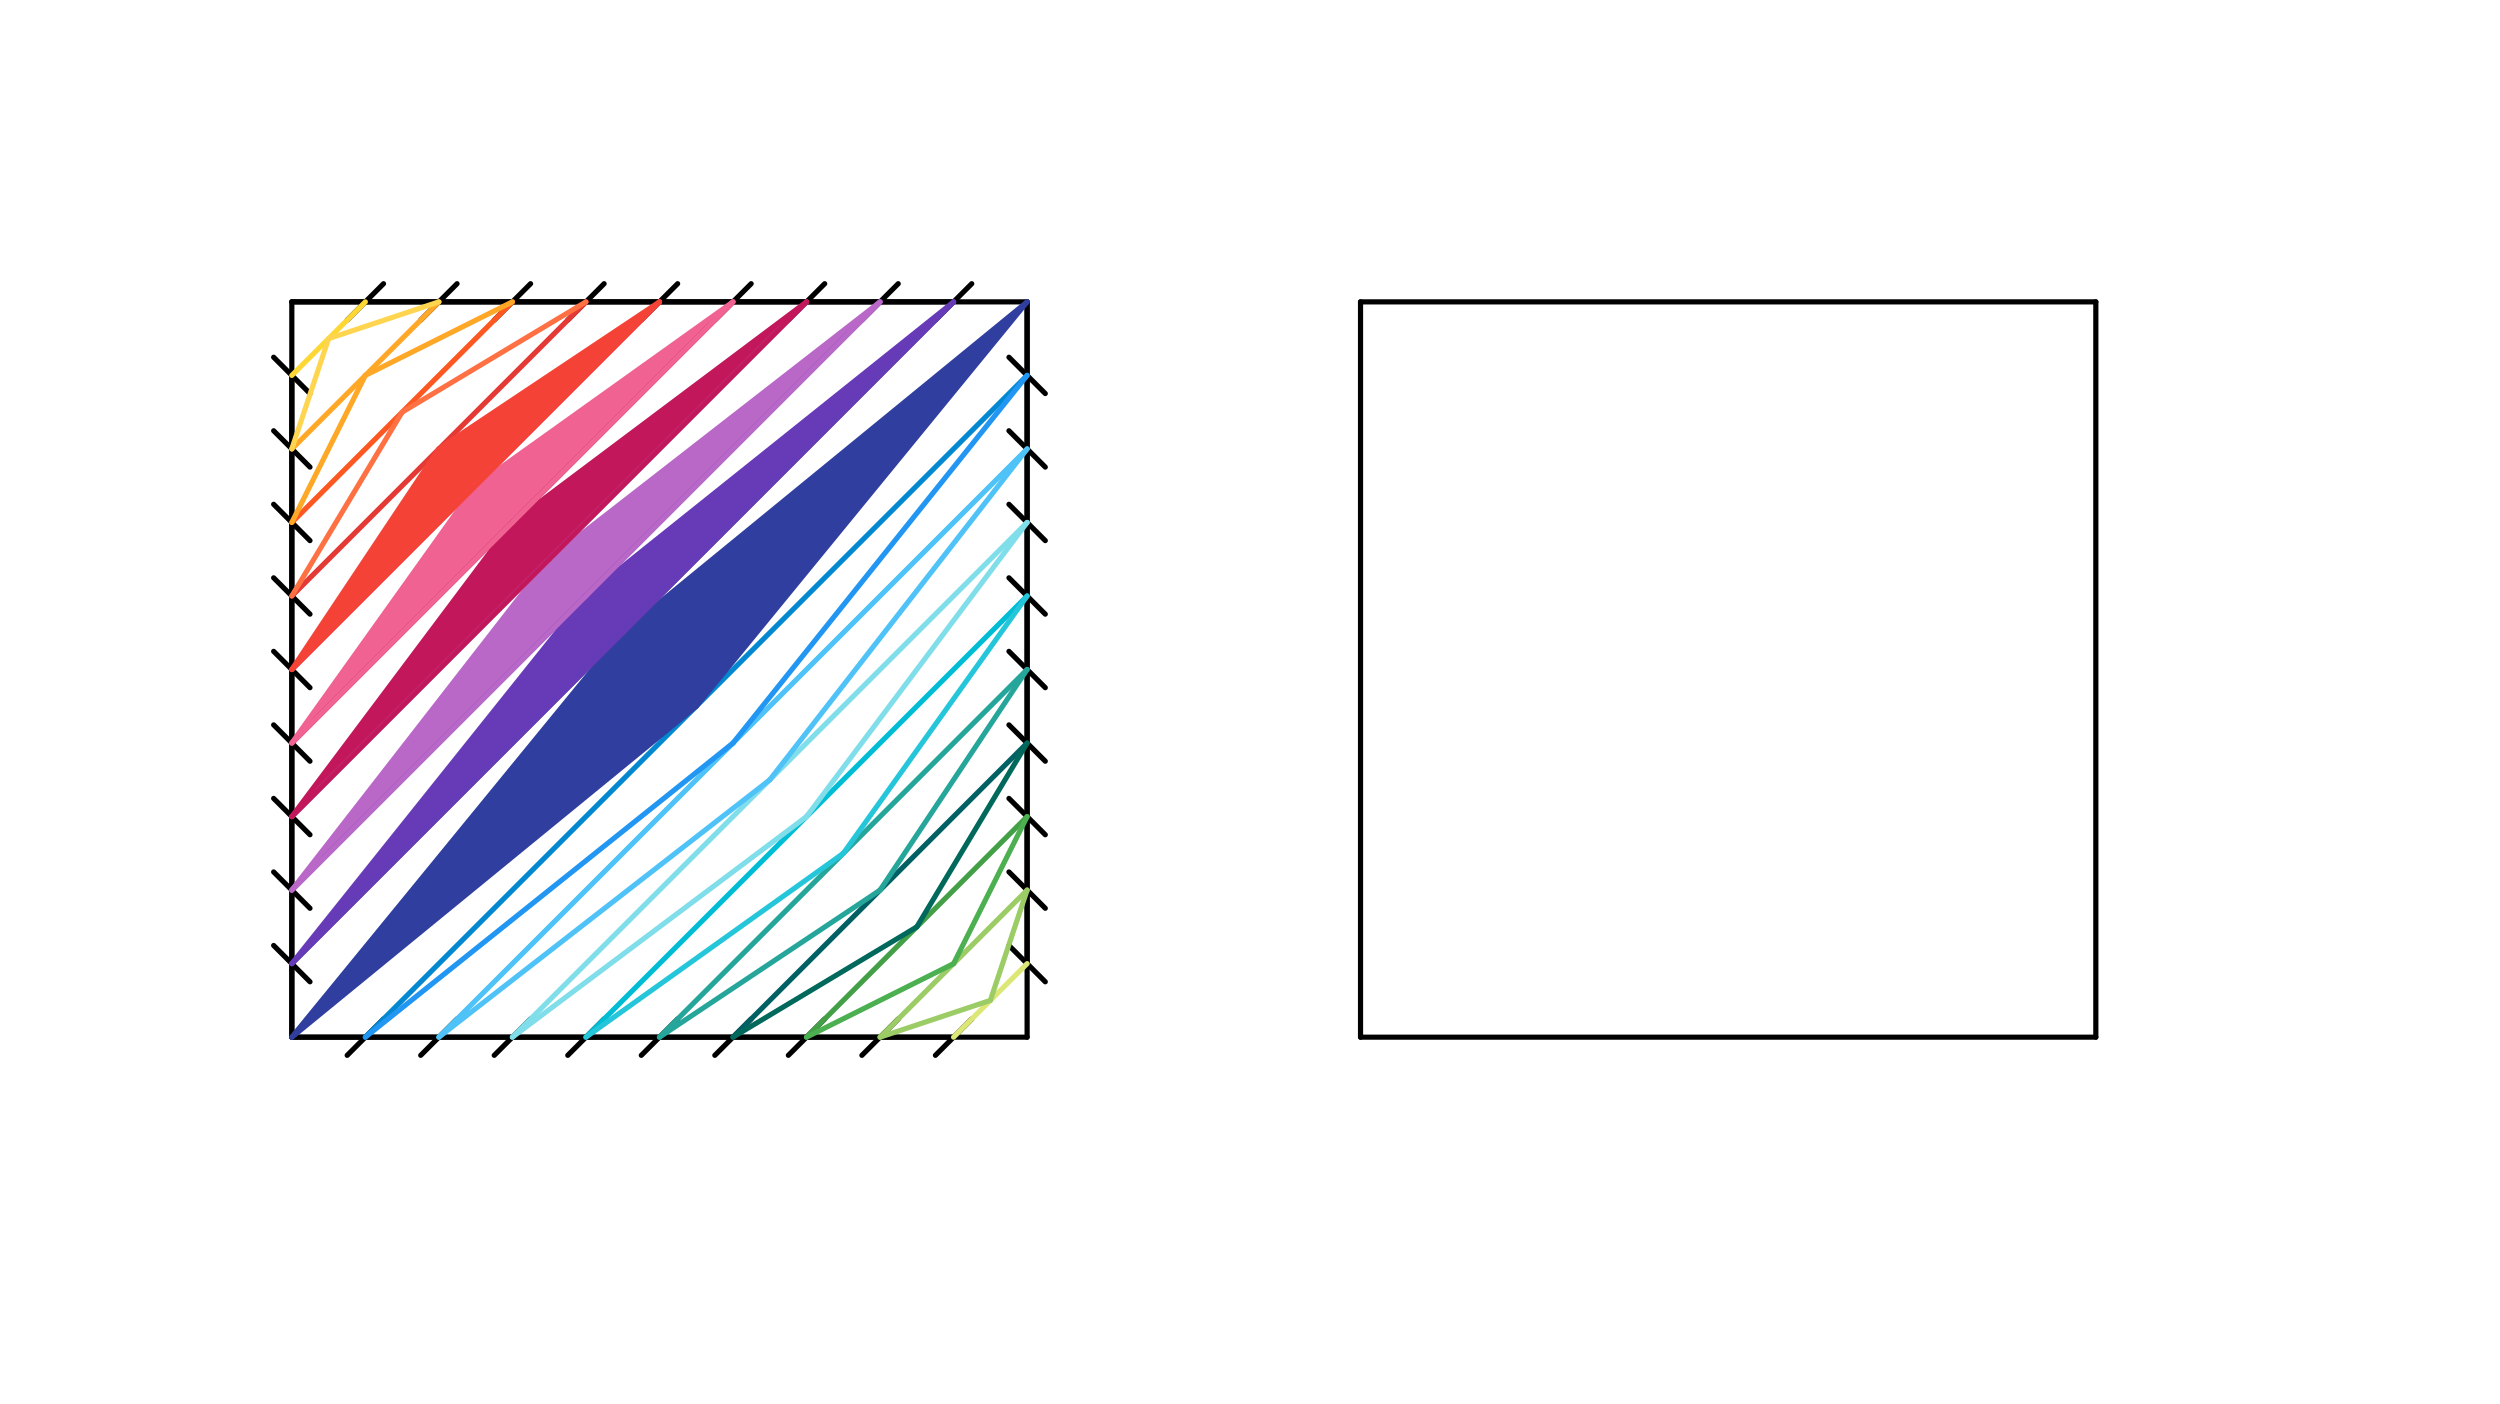 <svg xmlns="http://www.w3.org/2000/svg" class="svg--816" height="100%" preserveAspectRatio="xMidYMid meet" viewBox="0 0 963.78 541.417" width="100%"><defs><marker id="marker-arrow" markerHeight="16" markerUnits="userSpaceOnUse" markerWidth="24" orient="auto-start-reverse" refX="24" refY="4" viewBox="0 0 24 8"><path d="M 0 0 L 24 4 L 0 8 z" stroke="inherit"></path></marker></defs><g class="aux-layer--949"></g><g class="main-layer--75a"><g class="element--733"><g fill="#303F9F" opacity="1"><path d="M 112.5 399.84 L 240.059 243.934 L 395.965 116.375 L 268.406 272.281 L 112.5 399.84 Z" stroke="none"></path></g></g><g class="element--733"><g fill="#673AB7" opacity="1"><path d="M 112.5 371.493 L 225.886 229.761 L 367.618 116.375 L 240.059 243.934 L 112.5 371.493 Z" stroke="none"></path></g></g><g class="element--733"><g fill="#BA68C8" opacity="1"><path d="M 112.5 343.147 L 211.713 215.588 L 339.272 116.375 L 225.886 229.761 L 112.5 343.147 Z" stroke="none"></path></g></g><g class="element--733"><g fill="#C2185B" opacity="1"><path d="M 112.5 314.8 L 197.539 201.414 L 310.925 116.375 L 211.713 215.588 L 112.5 314.8 Z" stroke="none"></path></g></g><g class="element--733"><g fill="#F06292" opacity="1"><path d="M 112.5 286.454 L 183.366 187.241 L 282.579 116.375 L 197.539 201.414 L 112.5 286.454 Z" stroke="none"></path></g></g><g class="element--733"><g fill="#F44336" opacity="1"><path d="M 114.607 256 L 169.193 173.068 L 254.232 116.375 L 183.366 187.241 L 114.607 256 Z" stroke="none"></path></g></g><g class="element--733"><line stroke="#000000" stroke-dasharray="none" stroke-linecap="round" stroke-width="2" x1="112.5" x2="395.965" y1="116.375" y2="116.375"></line></g><g class="element--733"><line stroke="#000000" stroke-dasharray="none" stroke-linecap="round" stroke-width="2" x1="112.5" x2="112.5" y1="116.375" y2="399.84"></line></g><g class="element--733"><line stroke="#000000" stroke-dasharray="none" stroke-linecap="round" stroke-width="2" x1="112.5" x2="395.965" y1="399.84" y2="399.84"></line></g><g class="element--733"><line stroke="#000000" stroke-dasharray="none" stroke-linecap="round" stroke-width="2" x1="395.965" x2="395.965" y1="399.84" y2="116.375"></line></g><g class="element--733"><line stroke="#000000" stroke-dasharray="none" stroke-linecap="round" stroke-width="2" x1="524.5" x2="524.5" y1="116.375" y2="399.84"></line></g><g class="element--733"><line stroke="#000000" stroke-dasharray="none" stroke-linecap="round" stroke-width="2" x1="524.5" x2="807.965" y1="116.375" y2="116.375"></line></g><g class="element--733"><line stroke="#000000" stroke-dasharray="none" stroke-linecap="round" stroke-width="2" x1="524.5" x2="807.965" y1="399.84" y2="399.84"></line></g><g class="element--733"><line stroke="#000000" stroke-dasharray="none" stroke-linecap="round" stroke-width="2" x1="807.965" x2="807.965" y1="116.375" y2="399.84"></line></g><g class="element--733"><line stroke="#000000" stroke-dasharray="none" stroke-linecap="round" stroke-width="2" x1="112.5" x2="140.846" y1="116.375" y2="116.375"></line><path d="M147.846,109.375 l-14,14" stroke="#000000" stroke-linecap="round" stroke-width="2" transform="rotate(180, 140.846, 116.375)"></path></g><g class="element--733"><line stroke="#000000" stroke-dasharray="none" stroke-linecap="round" stroke-width="2" x1="140.846" x2="169.193" y1="116.375" y2="116.375"></line><path d="M176.193,109.375 l-14,14" stroke="#000000" stroke-linecap="round" stroke-width="2" transform="rotate(180, 169.193, 116.375)"></path></g><g class="element--733"><line stroke="#000000" stroke-dasharray="none" stroke-linecap="round" stroke-width="2" x1="169.193" x2="197.539" y1="116.375" y2="116.375"></line><path d="M204.539,109.375 l-14,14" stroke="#000000" stroke-linecap="round" stroke-width="2" transform="rotate(180, 197.539, 116.375)"></path></g><g class="element--733"><line stroke="#000000" stroke-dasharray="none" stroke-linecap="round" stroke-width="2" x1="197.539" x2="225.886" y1="116.375" y2="116.375"></line><path d="M232.886,109.375 l-14,14" stroke="#000000" stroke-linecap="round" stroke-width="2" transform="rotate(180, 225.886, 116.375)"></path></g><g class="element--733"><line stroke="#000000" stroke-dasharray="none" stroke-linecap="round" stroke-width="2" x1="225.886" x2="254.232" y1="116.375" y2="116.375"></line><path d="M261.232,109.375 l-14,14" stroke="#000000" stroke-linecap="round" stroke-width="2" transform="rotate(180, 254.232, 116.375)"></path></g><g class="element--733"><line stroke="#000000" stroke-dasharray="none" stroke-linecap="round" stroke-width="2" x1="254.232" x2="282.579" y1="116.375" y2="116.375"></line><path d="M289.579,109.375 l-14,14" stroke="#000000" stroke-linecap="round" stroke-width="2" transform="rotate(180, 282.579, 116.375)"></path></g><g class="element--733"><line stroke="#000000" stroke-dasharray="none" stroke-linecap="round" stroke-width="2" x1="282.579" x2="310.925" y1="116.375" y2="116.375"></line><path d="M317.925,109.375 l-14,14" stroke="#000000" stroke-linecap="round" stroke-width="2" transform="rotate(180, 310.925, 116.375)"></path></g><g class="element--733"><line stroke="#000000" stroke-dasharray="none" stroke-linecap="round" stroke-width="2" x1="310.925" x2="339.272" y1="116.375" y2="116.375"></line><path d="M346.272,109.375 l-14,14" stroke="#000000" stroke-linecap="round" stroke-width="2" transform="rotate(180, 339.272, 116.375)"></path></g><g class="element--733"><line stroke="#000000" stroke-dasharray="none" stroke-linecap="round" stroke-width="2" x1="339.272" x2="367.618" y1="116.375" y2="116.375"></line><path d="M374.618,109.375 l-14,14" stroke="#000000" stroke-linecap="round" stroke-width="2" transform="rotate(180, 367.618, 116.375)"></path></g><g class="element--733"><line stroke="#000000" stroke-dasharray="none" stroke-linecap="round" stroke-width="2" x1="112.5" x2="140.846" y1="399.84" y2="399.84"></line><path d="M147.846,392.84 l-14,14" stroke="#000000" stroke-linecap="round" stroke-width="2" transform="rotate(180, 140.846, 399.84)"></path></g><g class="element--733"><line stroke="#000000" stroke-dasharray="none" stroke-linecap="round" stroke-width="2" x1="140.846" x2="169.193" y1="399.84" y2="399.84"></line><path d="M176.193,392.84 l-14,14" stroke="#000000" stroke-linecap="round" stroke-width="2" transform="rotate(180, 169.193, 399.84)"></path></g><g class="element--733"><line stroke="#000000" stroke-dasharray="none" stroke-linecap="round" stroke-width="2" x1="169.193" x2="197.539" y1="399.84" y2="399.84"></line><path d="M204.539,392.84 l-14,14" stroke="#000000" stroke-linecap="round" stroke-width="2" transform="rotate(180, 197.539, 399.84)"></path></g><g class="element--733"><line stroke="#000000" stroke-dasharray="none" stroke-linecap="round" stroke-width="2" x1="197.539" x2="225.886" y1="399.84" y2="399.84"></line><path d="M232.886,392.84 l-14,14" stroke="#000000" stroke-linecap="round" stroke-width="2" transform="rotate(180, 225.886, 399.84)"></path></g><g class="element--733"><line stroke="#000000" stroke-dasharray="none" stroke-linecap="round" stroke-width="2" x1="225.886" x2="254.232" y1="399.84" y2="399.84"></line><path d="M261.232,392.84 l-14,14" stroke="#000000" stroke-linecap="round" stroke-width="2" transform="rotate(180, 254.232, 399.84)"></path></g><g class="element--733"><line stroke="#000000" stroke-dasharray="none" stroke-linecap="round" stroke-width="2" x1="254.232" x2="282.579" y1="399.84" y2="399.84"></line><path d="M289.579,392.84 l-14,14" stroke="#000000" stroke-linecap="round" stroke-width="2" transform="rotate(180, 282.579, 399.84)"></path></g><g class="element--733"><line stroke="#000000" stroke-dasharray="none" stroke-linecap="round" stroke-width="2" x1="282.579" x2="310.925" y1="399.84" y2="399.84"></line><path d="M317.925,392.84 l-14,14" stroke="#000000" stroke-linecap="round" stroke-width="2" transform="rotate(180, 310.925, 399.84)"></path></g><g class="element--733"><line stroke="#000000" stroke-dasharray="none" stroke-linecap="round" stroke-width="2" x1="310.925" x2="339.272" y1="399.84" y2="399.84"></line><path d="M346.272,392.84 l-14,14" stroke="#000000" stroke-linecap="round" stroke-width="2" transform="rotate(180, 339.272, 399.84)"></path></g><g class="element--733"><line stroke="#000000" stroke-dasharray="none" stroke-linecap="round" stroke-width="2" x1="339.272" x2="367.618" y1="399.84" y2="399.84"></line><path d="M374.618,392.84 l-14,14" stroke="#000000" stroke-linecap="round" stroke-width="2" transform="rotate(180, 367.618, 399.84)"></path></g><g class="element--733"><line stroke="#000000" stroke-dasharray="none" stroke-linecap="round" stroke-width="2" x1="112.5" x2="112.5" y1="399.84" y2="371.493"></line><path d="M119.5,364.493 l-14,14" stroke="#000000" stroke-linecap="round" stroke-width="2" transform="rotate(90, 112.5, 371.493)"></path></g><g class="element--733"><line stroke="#000000" stroke-dasharray="none" stroke-linecap="round" stroke-width="2" x1="112.5" x2="112.5" y1="371.493" y2="343.147"></line><path d="M119.5,336.147 l-14,14" stroke="#000000" stroke-linecap="round" stroke-width="2" transform="rotate(90, 112.5, 343.147)"></path></g><g class="element--733"><line stroke="#000000" stroke-dasharray="none" stroke-linecap="round" stroke-width="2" x1="112.5" x2="112.5" y1="343.147" y2="314.8"></line><path d="M119.5,307.8 l-14,14" stroke="#000000" stroke-linecap="round" stroke-width="2" transform="rotate(90, 112.5, 314.8)"></path></g><g class="element--733"><line stroke="#000000" stroke-dasharray="none" stroke-linecap="round" stroke-width="2" x1="112.5" x2="112.5" y1="314.8" y2="286.454"></line><path d="M119.5,279.454 l-14,14" stroke="#000000" stroke-linecap="round" stroke-width="2" transform="rotate(90, 112.5, 286.454)"></path></g><g class="element--733"><line stroke="#000000" stroke-dasharray="none" stroke-linecap="round" stroke-width="2" x1="112.5" x2="112.5" y1="286.454" y2="258.107"></line><path d="M119.5,251.107 l-14,14" stroke="#000000" stroke-linecap="round" stroke-width="2" transform="rotate(90, 112.5, 258.107)"></path></g><g class="element--733"><line stroke="#000000" stroke-dasharray="none" stroke-linecap="round" stroke-width="2" x1="112.5" x2="112.5" y1="258.107" y2="229.761"></line><path d="M119.5,222.761 l-14,14" stroke="#000000" stroke-linecap="round" stroke-width="2" transform="rotate(90, 112.5, 229.761)"></path></g><g class="element--733"><line stroke="#000000" stroke-dasharray="none" stroke-linecap="round" stroke-width="2" x1="112.5" x2="112.5" y1="229.761" y2="201.414"></line><path d="M119.5,194.414 l-14,14" stroke="#000000" stroke-linecap="round" stroke-width="2" transform="rotate(90, 112.5, 201.414)"></path></g><g class="element--733"><line stroke="#000000" stroke-dasharray="none" stroke-linecap="round" stroke-width="2" x1="112.5" x2="112.5" y1="201.414" y2="173.068"></line><path d="M119.5,166.068 l-14,14" stroke="#000000" stroke-linecap="round" stroke-width="2" transform="rotate(90, 112.5, 173.068)"></path></g><g class="element--733"><line stroke="#000000" stroke-dasharray="none" stroke-linecap="round" stroke-width="2" x1="395.965" x2="395.965" y1="116.375" y2="144.721"></line><path d="M402.965,137.721 l-14,14" stroke="#000000" stroke-linecap="round" stroke-width="2" transform="rotate(270, 395.965, 144.721)"></path></g><g class="element--733"><line stroke="#000000" stroke-dasharray="none" stroke-linecap="round" stroke-width="2" x1="395.965" x2="395.965" y1="144.721" y2="173.068"></line><path d="M402.965,166.068 l-14,14" stroke="#000000" stroke-linecap="round" stroke-width="2" transform="rotate(270, 395.965, 173.068)"></path></g><g class="element--733"><line stroke="#000000" stroke-dasharray="none" stroke-linecap="round" stroke-width="2" x1="395.965" x2="395.965" y1="173.068" y2="201.414"></line><path d="M402.965,194.414 l-14,14" stroke="#000000" stroke-linecap="round" stroke-width="2" transform="rotate(270, 395.965, 201.414)"></path></g><g class="element--733"><line stroke="#000000" stroke-dasharray="none" stroke-linecap="round" stroke-width="2" x1="395.965" x2="395.965" y1="201.414" y2="229.761"></line><path d="M402.965,222.761 l-14,14" stroke="#000000" stroke-linecap="round" stroke-width="2" transform="rotate(270, 395.965, 229.761)"></path></g><g class="element--733"><line stroke="#000000" stroke-dasharray="none" stroke-linecap="round" stroke-width="2" x1="395.965" x2="395.965" y1="229.761" y2="258.107"></line><path d="M402.965,251.107 l-14,14" stroke="#000000" stroke-linecap="round" stroke-width="2" transform="rotate(270, 395.965, 258.107)"></path></g><g class="element--733"><line stroke="#000000" stroke-dasharray="none" stroke-linecap="round" stroke-width="2" x1="395.965" x2="395.965" y1="258.107" y2="286.454"></line><path d="M402.965,279.454 l-14,14" stroke="#000000" stroke-linecap="round" stroke-width="2" transform="rotate(270, 395.965, 286.454)"></path></g><g class="element--733"><line stroke="#000000" stroke-dasharray="none" stroke-linecap="round" stroke-width="2" x1="395.965" x2="395.965" y1="286.454" y2="314.8"></line><path d="M402.965,307.8 l-14,14" stroke="#000000" stroke-linecap="round" stroke-width="2" transform="rotate(270, 395.965, 314.8)"></path></g><g class="element--733"><line stroke="#000000" stroke-dasharray="none" stroke-linecap="round" stroke-width="2" x1="112.5" x2="112.5" y1="173.068" y2="144.721"></line><path d="M119.5,137.721 l-14,14" stroke="#000000" stroke-linecap="round" stroke-width="2" transform="rotate(90, 112.5, 144.721)"></path></g><g class="element--733"><line stroke="#000000" stroke-dasharray="none" stroke-linecap="round" stroke-width="2" x1="395.965" x2="395.965" y1="314.8" y2="343.147"></line><path d="M402.965,336.147 l-14,14" stroke="#000000" stroke-linecap="round" stroke-width="2" transform="rotate(270, 395.965, 343.147)"></path></g><g class="element--733"><line stroke="#000000" stroke-dasharray="none" stroke-linecap="round" stroke-width="2" x1="395.965" x2="395.965" y1="343.147" y2="371.493"></line><path d="M402.965,364.493 l-14,14" stroke="#000000" stroke-linecap="round" stroke-width="2" transform="rotate(270, 395.965, 371.493)"></path></g><g class="element--733"><line stroke="#FDD835" stroke-dasharray="none" stroke-linecap="round" stroke-width="2" x1="112.5" x2="140.846" y1="144.721" y2="116.375"></line></g><g class="element--733"><line stroke="#FFA726" stroke-dasharray="none" stroke-linecap="round" stroke-width="2" x1="112.5" x2="169.193" y1="173.068" y2="116.375"></line></g><g class="element--733"><line stroke="#FF5722" stroke-dasharray="none" stroke-linecap="round" stroke-width="2" x1="112.5" x2="197.539" y1="201.414" y2="116.375"></line></g><g class="element--733"><line stroke="#E53935" stroke-dasharray="none" stroke-linecap="round" stroke-width="2" x1="112.5" x2="225.886" y1="229.761" y2="116.375"></line></g><g class="element--733"><line stroke="#EC407A" stroke-dasharray="none" stroke-linecap="round" stroke-width="2" x1="112.5" x2="254.232" y1="258.107" y2="116.375"></line></g><g class="element--733"><line stroke="#C2185B" stroke-dasharray="none" stroke-linecap="round" stroke-width="2" x1="112.5" x2="282.579" y1="286.454" y2="116.375"></line></g><g class="element--733"><line stroke="#BA68C8" stroke-dasharray="none" stroke-linecap="round" stroke-width="2" x1="112.5" x2="310.925" y1="314.8" y2="116.375"></line></g><g class="element--733"><line stroke="#673AB7" stroke-dasharray="none" stroke-linecap="round" stroke-width="2" x1="112.5" x2="339.272" y1="343.147" y2="116.375"></line></g><g class="element--733"><line stroke="#3949AB" stroke-dasharray="none" stroke-linecap="round" stroke-width="2" x1="112.5" x2="367.618" y1="371.493" y2="116.375"></line></g><g class="element--733"><line stroke="#0288D1" stroke-dasharray="none" stroke-linecap="round" stroke-width="2" x1="140.846" x2="395.965" y1="399.84" y2="144.721"></line></g><g class="element--733"><line stroke="#4FC3F7" stroke-dasharray="none" stroke-linecap="round" stroke-width="2" x1="169.193" x2="395.965" y1="399.84" y2="173.068"></line></g><g class="element--733"><line stroke="#80DEEA" stroke-dasharray="none" stroke-linecap="round" stroke-width="2" x1="197.539" x2="395.965" y1="399.84" y2="201.414"></line></g><g class="element--733"><line stroke="#00BCD4" stroke-dasharray="none" stroke-linecap="round" stroke-width="2" x1="225.886" x2="395.965" y1="399.84" y2="229.761"></line></g><g class="element--733"><line stroke="#26A69A" stroke-dasharray="none" stroke-linecap="round" stroke-width="2" x1="254.232" x2="395.965" y1="399.84" y2="258.107"></line></g><g class="element--733"><line stroke="#006064" stroke-dasharray="none" stroke-linecap="round" stroke-width="2" x1="282.579" x2="395.965" y1="399.84" y2="286.454"></line></g><g class="element--733"><line stroke="#43A047" stroke-dasharray="none" stroke-linecap="round" stroke-width="2" x1="310.925" x2="395.965" y1="399.84" y2="314.8"></line></g><g class="element--733"><line stroke="#9CCC65" stroke-dasharray="none" stroke-linecap="round" stroke-width="2" x1="339.272" x2="395.965" y1="399.84" y2="343.147"></line></g><g class="element--733"><line stroke="#DCE775" stroke-dasharray="none" stroke-linecap="round" stroke-width="2" x1="367.618" x2="395.965" y1="399.84" y2="371.493"></line></g><g class="element--733"><line stroke="#303F9F" stroke-dasharray="none" stroke-linecap="round" stroke-width="2" x1="112.5" x2="240.059" y1="399.84" y2="243.934"></line></g><g class="element--733"><line stroke="#303F9F" stroke-dasharray="none" stroke-linecap="round" stroke-width="2" x1="240.059" x2="395.965" y1="243.934" y2="116.375"></line></g><g class="element--733"><line stroke="#303F9F" stroke-dasharray="none" stroke-linecap="round" stroke-width="2" x1="395.965" x2="268.406" y1="116.375" y2="272.281"></line></g><g class="element--733"><line stroke="#303F9F" stroke-dasharray="none" stroke-linecap="round" stroke-width="2" x1="268.406" x2="112.5" y1="272.281" y2="399.84"></line></g><g class="element--733"><line stroke="#673AB7" stroke-dasharray="none" stroke-linecap="round" stroke-width="2" x1="112.5" x2="225.886" y1="371.493" y2="229.761"></line></g><g class="element--733"><line stroke="#673AB7" stroke-dasharray="none" stroke-linecap="round" stroke-width="2" x1="225.886" x2="367.618" y1="229.761" y2="116.375"></line></g><g class="element--733"><line stroke="#BA68C8" stroke-dasharray="none" stroke-linecap="round" stroke-width="2" x1="112.5" x2="211.713" y1="343.147" y2="215.588"></line></g><g class="element--733"><line stroke="#BA68C8" stroke-dasharray="none" stroke-linecap="round" stroke-width="2" x1="211.713" x2="339.272" y1="215.588" y2="116.375"></line></g><g class="element--733"><line stroke="#C2185B" stroke-dasharray="none" stroke-linecap="round" stroke-width="2" x1="112.5" x2="197.539" y1="314.8" y2="201.414"></line></g><g class="element--733"><line stroke="#C2185B" stroke-dasharray="none" stroke-linecap="round" stroke-width="2" x1="197.539" x2="310.925" y1="201.414" y2="116.375"></line></g><g class="element--733"><line stroke="#F06292" stroke-dasharray="none" stroke-linecap="round" stroke-width="2" x1="112.5" x2="183.366" y1="286.454" y2="187.241"></line></g><g class="element--733"><line stroke="#F06292" stroke-dasharray="none" stroke-linecap="round" stroke-width="2" x1="183.366" x2="282.579" y1="187.241" y2="116.375"></line></g><g class="element--733"><line stroke="#F44336" stroke-dasharray="none" stroke-linecap="round" stroke-width="2" x1="112.5" x2="169.193" y1="258.107" y2="173.068"></line></g><g class="element--733"><line stroke="#F44336" stroke-dasharray="none" stroke-linecap="round" stroke-width="2" x1="169.193" x2="254.232" y1="173.068" y2="116.375"></line></g><g class="element--733"><line stroke="#FF7043" stroke-dasharray="none" stroke-linecap="round" stroke-width="2" x1="112.5" x2="155.02" y1="229.761" y2="158.895"></line></g><g class="element--733"><line stroke="#FF7043" stroke-dasharray="none" stroke-linecap="round" stroke-width="2" x1="155.02" x2="225.886" y1="158.895" y2="116.375"></line></g><g class="element--733"><line stroke="#FFA726" stroke-dasharray="none" stroke-linecap="round" stroke-width="2" x1="112.5" x2="140.846" y1="201.414" y2="144.721"></line></g><g class="element--733"><line stroke="#FFA726" stroke-dasharray="none" stroke-linecap="round" stroke-width="2" x1="140.846" x2="197.539" y1="144.721" y2="116.375"></line></g><g class="element--733"><line stroke="#FFD54F" stroke-dasharray="none" stroke-linecap="round" stroke-width="2" x1="112.5" x2="126.673" y1="173.068" y2="130.548"></line></g><g class="element--733"><line stroke="#FFD54F" stroke-dasharray="none" stroke-linecap="round" stroke-width="2" x1="126.673" x2="169.193" y1="130.548" y2="116.375"></line></g><g class="element--733"><line stroke="#2196F3" stroke-dasharray="none" stroke-linecap="round" stroke-width="2" x1="140.846" x2="282.579" y1="399.84" y2="286.454"></line></g><g class="element--733"><line stroke="#2196F3" stroke-dasharray="none" stroke-linecap="round" stroke-width="2" x1="282.579" x2="395.965" y1="286.454" y2="144.721"></line></g><g class="element--733"><line stroke="#4FC3F7" stroke-dasharray="none" stroke-linecap="round" stroke-width="2" x1="169.193" x2="296.752" y1="399.84" y2="300.627"></line></g><g class="element--733"><line stroke="#4FC3F7" stroke-dasharray="none" stroke-linecap="round" stroke-width="2" x1="296.752" x2="395.965" y1="300.627" y2="173.068"></line></g><g class="element--733"><line stroke="#80DEEA" stroke-dasharray="none" stroke-linecap="round" stroke-width="2" x1="197.539" x2="310.925" y1="399.84" y2="314.8"></line></g><g class="element--733"><line stroke="#80DEEA" stroke-dasharray="none" stroke-linecap="round" stroke-width="2" x1="310.925" x2="395.965" y1="314.8" y2="201.414"></line></g><g class="element--733"><line stroke="#26C6DA" stroke-dasharray="none" stroke-linecap="round" stroke-width="2" x1="225.886" x2="325.098" y1="399.84" y2="328.973"></line></g><g class="element--733"><line stroke="#26C6DA" stroke-dasharray="none" stroke-linecap="round" stroke-width="2" x1="325.098" x2="395.965" y1="328.973" y2="229.761"></line></g><g class="element--733"><line stroke="#26A69A" stroke-dasharray="none" stroke-linecap="round" stroke-width="2" x1="254.232" x2="339.272" y1="399.84" y2="343.147"></line></g><g class="element--733"><line stroke="#26A69A" stroke-dasharray="none" stroke-linecap="round" stroke-width="2" x1="339.272" x2="395.965" y1="343.147" y2="258.107"></line></g><g class="element--733"><line stroke="#00695C" stroke-dasharray="none" stroke-linecap="round" stroke-width="2" x1="282.579" x2="353.445" y1="399.84" y2="357.32"></line></g><g class="element--733"><line stroke="#00695C" stroke-dasharray="none" stroke-linecap="round" stroke-width="2" x1="353.445" x2="395.965" y1="357.32" y2="286.454"></line></g><g class="element--733"><line stroke="#4CAF50" stroke-dasharray="none" stroke-linecap="round" stroke-width="2" x1="310.925" x2="367.618" y1="399.84" y2="371.493"></line></g><g class="element--733"><line stroke="#4CAF50" stroke-dasharray="none" stroke-linecap="round" stroke-width="2" x1="367.618" x2="395.965" y1="371.493" y2="314.8"></line></g><g class="element--733"><line stroke="#9CCC65" stroke-dasharray="none" stroke-linecap="round" stroke-width="2" x1="339.272" x2="381.791" y1="399.84" y2="385.666"></line></g><g class="element--733"><line stroke="#9CCC65" stroke-dasharray="none" stroke-linecap="round" stroke-width="2" x1="381.791" x2="395.965" y1="385.666" y2="343.147"></line></g><g class="element--733"><line stroke="#673AB7" stroke-dasharray="none" stroke-linecap="round" stroke-width="2" x1="112.5" x2="240.059" y1="371.493" y2="243.934"></line></g><g class="element--733"><line stroke="#673AB7" stroke-dasharray="none" stroke-linecap="round" stroke-width="2" x1="240.059" x2="367.618" y1="243.934" y2="116.375"></line></g><g class="element--733"><line stroke="#BA68C8" stroke-dasharray="none" stroke-linecap="round" stroke-width="2" x1="112.5" x2="225.886" y1="343.147" y2="229.761"></line></g><g class="element--733"><line stroke="#BA68C8" stroke-dasharray="none" stroke-linecap="round" stroke-width="2" x1="225.886" x2="339.272" y1="229.761" y2="116.375"></line></g><g class="element--733"><line stroke="#C2185B" stroke-dasharray="none" stroke-linecap="round" stroke-width="2" x1="112.5" x2="211.713" y1="314.8" y2="215.588"></line></g><g class="element--733"><line stroke="#C2185B" stroke-dasharray="none" stroke-linecap="round" stroke-width="2" x1="211.713" x2="310.925" y1="215.588" y2="116.375"></line></g><g class="element--733"><line stroke="#F06292" stroke-dasharray="none" stroke-linecap="round" stroke-width="2" x1="112.5" x2="197.539" y1="286.454" y2="201.414"></line></g><g class="element--733"><line stroke="#F06292" stroke-dasharray="none" stroke-linecap="round" stroke-width="2" x1="197.539" x2="282.579" y1="201.414" y2="116.375"></line></g><g class="element--733"><line stroke="#F44336" stroke-dasharray="none" stroke-linecap="round" stroke-width="2" x1="112.5" x2="254.232" y1="258.107" y2="116.375"></line></g></g><g class="snaps-layer--ac6"></g><g class="temp-layer--52d"></g></svg>